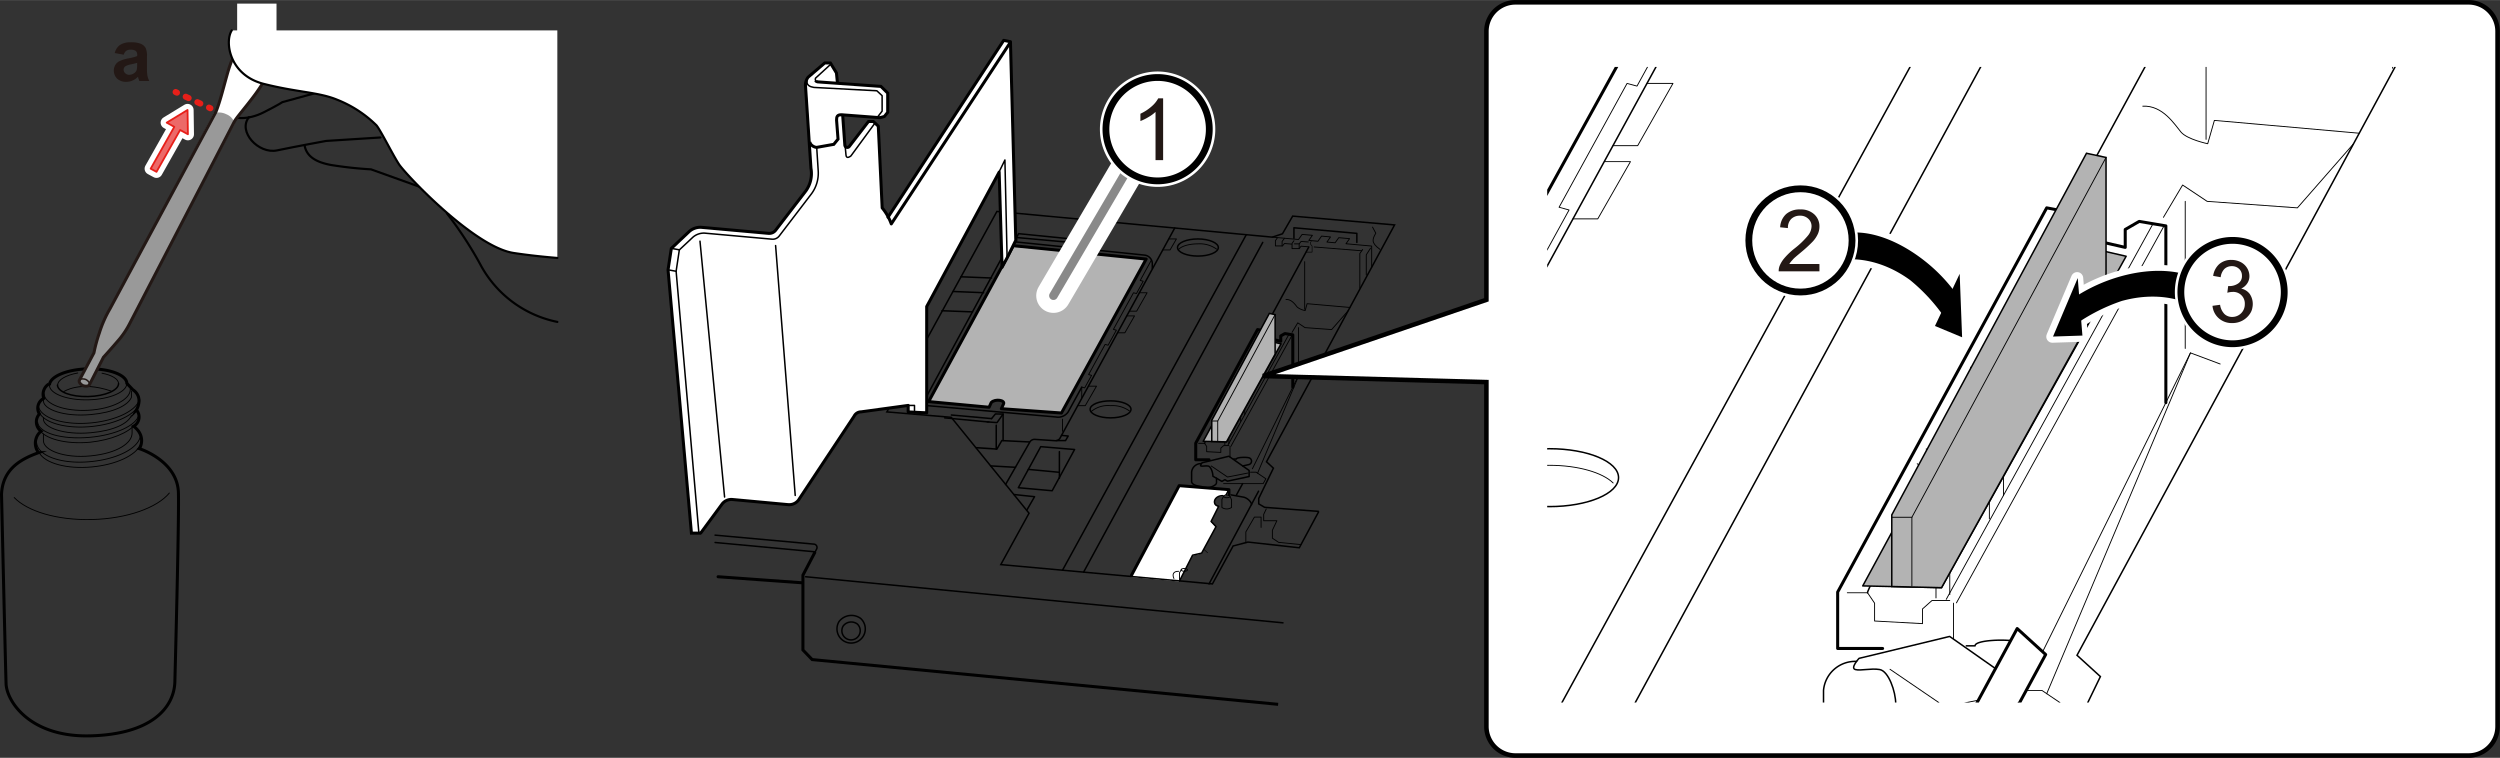 <svg xmlns="http://www.w3.org/2000/svg" xmlns:xlink="http://www.w3.org/1999/xlink" width="145.22mm" height="44.02mm" viewBox="0 0 411.65 124.77"><rect x="0" y="0" width="411.65" height="124.77" fill="#333333" stroke="none"/><defs><style>.cls-1,.cls-14,.cls-16,.cls-17,.cls-18,.cls-19,.cls-2,.cls-22,.cls-28,.cls-29,.cls-3,.cls-30,.cls-4,.cls-6,.cls-7,.cls-8,.cls-9{fill:none;}.cls-10,.cls-11,.cls-12,.cls-13,.cls-14,.cls-2,.cls-22,.cls-24,.cls-26,.cls-27,.cls-3,.cls-31,.cls-4,.cls-6,.cls-7,.cls-8,.cls-9{stroke:#000;}.cls-10,.cls-11,.cls-12,.cls-14,.cls-18,.cls-19,.cls-2,.cls-20,.cls-21,.cls-26,.cls-28,.cls-29,.cls-32,.cls-4,.cls-6,.cls-9{stroke-linecap:round;}.cls-10,.cls-11,.cls-12,.cls-14,.cls-16,.cls-17,.cls-18,.cls-19,.cls-2,.cls-20,.cls-21,.cls-26,.cls-27,.cls-32,.cls-4,.cls-6,.cls-8,.cls-9{stroke-linejoin:round;}.cls-11,.cls-12,.cls-13,.cls-17,.cls-2,.cls-7{stroke-width:0.25px;}.cls-13,.cls-22,.cls-3,.cls-7{stroke-miterlimit:10;}.cls-10,.cls-16,.cls-26,.cls-27,.cls-3,.cls-4{stroke-width:0.5px;}.cls-11,.cls-24,.cls-26,.cls-27,.cls-31,.cls-32,.cls-5{fill:#fff;}.cls-6,.cls-8{stroke-width:0.15px;}.cls-22,.cls-9{stroke-width:0.1px;}.cls-10,.cls-12,.cls-13{fill:#b3b3b3;}.cls-14{stroke-width:0.36px;}.cls-15{fill:#999;}.cls-16,.cls-17{stroke:#231815;}.cls-18,.cls-19,.cls-21{stroke:#e71f19;}.cls-19{stroke-dasharray:0.53 1.59;}.cls-20,.cls-28,.cls-30,.cls-32{stroke:#fff;}.cls-20,.cls-32{stroke-width:2px;}.cls-21{fill:#ec6968;stroke-width:0.3px;}.cls-23{fill:#231815;}.cls-24{stroke-width:0.75px;}.cls-25{clip-path:url(#clip-path);}.cls-28{stroke-width:5.67px;}.cls-29{stroke:#898989;stroke-width:1.42px;}.cls-30{stroke-width:1.98px;}.cls-31{stroke-width:1.12px;}</style><clipPath id="clip-path"><rect class="cls-1" x="254.76" y="11.02" width="151.96" height="104.65"/></clipPath></defs><g id="レイヤー_1" data-name="レイヤー 1"><path class="cls-2" d="M134.23,90.86l.24-.47a.55.55,0,0,0-.44-.8l-16.28-1.48"/><polyline class="cls-3" points="210.46 115.97 133.73 108.6 132.21 107.02 132.21 94.7 134.22 90.86"/><line class="cls-2" x1="211.25" y1="102.55" x2="132.66" y2="94.96"/><path class="cls-2" d="M141.71,101.82a2.33,2.33,0,1,1-3.56.53A2.57,2.57,0,0,1,141.71,101.82Z"/><path class="cls-2" d="M141.16,102.74a1.51,1.51,0,1,1-2.32.33A1.67,1.67,0,0,1,141.16,102.74Z"/><line class="cls-4" x1="118.24" y1="94.96" x2="132.01" y2="95.95"/><line class="cls-2" x1="134.23" y1="90.86" x2="117.75" y2="89.32"/><path class="cls-5" d="M202.35,81.42v-.8L194.16,80l-8,15,8,.74,2.16-4.25,1.49-.34,2.37-4.36-.81-.86,1.25-2.5c-1.16-.2-.83-1.74.67-1.74Z"/><polyline class="cls-4" points="202.35 81.42 202.35 80.62 194.16 79.96 186.31 94.72"/><path class="cls-6" d="M193.3,95.25c-.29-.62-.17-1.19.77-1.19"/><path class="cls-2" d="M194.21,95.66l2.16-4.25,1.49-.34,2.37-4.36-.81-.86,1.25-2.5c-1.16-.2-.83-1.74.67-1.74"/><path class="cls-2" d="M193.43,37.54,174.56,72.11a.86.86,0,0,1-.81.45l-3.36-.22a.89.89,0,0,0-.81.43l-4,7"/><polyline class="cls-7" points="217.16 84.2 213.94 90.19 205.48 89.25 203.05 89.89 199.64 96.14 164.79 92.96 169.44 84.5 156.63 68.71 146.03 67.82 164.15 34.81 209.49 39.04 211.17 38.49 212.85 35.58 229.63 37.03 208.54 76.03 209.68 77.08 207.26 82.07 207.26 82.96 208.23 83.53 217.16 84.2"/><polygon class="cls-2" points="171.37 73.54 176.94 74.01 173.25 80.8 167.68 80.3 171.37 73.54"/><polyline class="cls-2" points="166.95 81.42 170.35 81.78 169.06 84.02"/><line class="cls-2" x1="174.95" y1="93.89" x2="205.21" y2="38.64"/><line class="cls-2" x1="178.42" y1="94.21" x2="207.92" y2="39.91"/><line class="cls-2" x1="208.13" y1="54.26" x2="215.51" y2="40.66"/><path class="cls-2" d="M186.23,67.39c0,.78-1.51,1.41-3.37,1.41s-3.36-.63-3.36-1.41S181,66,182.86,66,186.23,66.61,186.23,67.39Z"/><path class="cls-6" d="M179.64,67.79a4.32,4.32,0,0,1,3.22-1,4.8,4.8,0,0,1,3.1.86"/><path class="cls-2" d="M200.61,40.75c0,.78-1.5,1.41-3.36,1.41s-3.36-.63-3.36-1.41,1.5-1.41,3.36-1.41S200.61,40,200.61,40.75Z"/><path class="cls-6" d="M194,41.15c.41-.58,1.7-1,3.22-1a4.76,4.76,0,0,1,3.1.86"/><path class="cls-6" d="M202.53,81.72c0,.13-.23.23-.52.23s-.53-.1-.53-.23.24-.24.53-.24S202.53,81.59,202.53,81.72Z"/><path class="cls-6" d="M201.54,81.61l-.34.6v1.34a1.39,1.39,0,0,0,.79.25,1.44,1.44,0,0,0,.8-.25V82.3l-.26-.58"/><path class="cls-6" d="M195.54,93.83c0,.13-.24.23-.52.23s-.53-.1-.53-.23.24-.24.53-.24S195.54,93.7,195.54,93.83Z"/><polyline class="cls-6" points="194.55 93.72 194.21 94.32 194.21 95.66"/><line class="cls-2" x1="202.35" y1="80.62" x2="201.88" y2="81.48"/><path class="cls-2" d="M202.71,81.48l2.13.39c.62.16,1.28.86,1.24,1.23"/><line class="cls-2" x1="207.23" y1="80.88" x2="199.08" y2="96.14"/><polyline class="cls-6" points="208.5 83.8 208.08 84.69 208.08 85.74 210.25 85.74 209.51 87.31 209.51 88.61 210.54 89.3 214.22 89.67"/><polyline class="cls-6" points="205.14 89.37 205.14 87.58 206.55 85.14 207.65 85.14 207.65 86.84"/><polyline class="cls-6" points="201.48 79.63 207.99 79.63 208.44 78.83 206.84 77.75 205.91 77.75"/><path class="cls-2" d="M205.68,77.46v1l-3.56.76-.43-.24-.49.28-1.48-.85c0-.62-.35-1.61-.78-1.68s-.93.07-1.18,0,.18-.54.18-.54l4.41-1.07Z"/><polyline class="cls-6" points="199.44 76.72 202.12 78.54 205.5 77.88"/><path class="cls-2" d="M203.16,75.58h.42c0-.29,1.59-.34,2.1-.2a.58.58,0,0,1,0,1.1l-1.05.24"/><path class="cls-2" d="M197.81,76.33a1.55,1.55,0,0,0-1.6,1.42v1.5c0,.54.83.78,1.71.88"/><path class="cls-2" d="M200.31,78.74v.76c0,.4-1.09.87-1.77.82"/><line class="cls-2" x1="204.61" y1="79.63" x2="203.6" y2="81.48"/><polyline class="cls-6" points="215.51 61.86 214.07 61.32 207.07 77.91"/><line class="cls-6" x1="206.22" y1="77.18" x2="214.07" y2="61.32"/><line class="cls-6" x1="213.81" y1="53.94" x2="213.81" y2="61.1"/><polyline class="cls-4" points="212.87 63.74 212.87 55.13 211.57 54.92 210.89 55.31 210.89 56.18 209 55.75 209 54.92 208.44 54.52 207.07 54.26 196.89 72.96 196.89 75.7 199.08 75.7"/><line class="cls-6" x1="202.53" y1="75.23" x2="202.53" y2="73.5"/><polyline class="cls-6" points="197.36 72.99 198.35 72.99 198.69 73.5 198.69 74.37 201.02 74.49 201.02 73.78 201.48 73.37 202.35 73.37"/><line class="cls-6" x1="212.75" y1="55.19" x2="202.68" y2="73.49"/><line class="cls-6" x1="212.25" y1="55.02" x2="202.18" y2="73.31"/><polyline class="cls-6" points="207.92 55.06 204.47 61.55 204.96 62.04 204.96 68.27"/><polyline class="cls-6" points="203.36 62.01 204.28 62.83 204.28 69.39"/><polyline class="cls-8" points="201.19 65.98 202.35 66.81 202.35 73.1"/><polyline class="cls-8" points="200.75 66.7 201.68 67.39 201.68 73.26"/><path class="cls-2" d="M198.35,73c-.08-.13,3-5.6,3-5.6"/><polyline class="cls-2" points="201.88 66.48 203.82 62.91 204.11 63.07"/><polyline class="cls-6" points="212.75 54.72 213.69 53.15 214.88 53.94 219.27 54.26 222.01 51.13"/><path class="cls-6" d="M222.28,50.62,215.23,50l-.32,1.13a3,3,0,0,1-1.3-.56c-.31-.36-.9-1.32-1.86-1.26"/><line class="cls-6" x1="214.83" y1="43.08" x2="214.83" y2="50.92"/><polyline class="cls-6" points="224.37 41.08 223.91 41.73 223.91 47.46"/><polyline class="cls-6" points="225.67 40.86 224.97 41.95 224.97 45.28"/><polyline class="cls-6" points="209.49 39.04 213.81 39.43 214.41 38.59 216.1 38.74 215.51 39.58 217.01 39.72 217.61 38.87 219.08 39.01 218.49 39.85 219.84 39.97 220.44 39.13 222.22 39.29 221.63 40.13 225.86 40.51 225.86 44.06"/><line class="cls-6" x1="216.4" y1="40.66" x2="224.22" y2="41.29"/><path class="cls-9" d="M215.91,39.75c-.38.33.14.76.14.76v1h-1"/><polyline class="cls-2" points="223.42 39.91 223.42 38.42 213.06 37.5 213.06 39.21"/><path class="cls-6" d="M226,37.39l.54,1c-.56,1-.84,1.55.68,2.66"/><line class="cls-2" x1="174.44" y1="74.37" x2="174.44" y2="78.74"/><line class="cls-2" x1="174.3" y1="77.75" x2="169.32" y2="77.28"/><polyline class="cls-6" points="215.43 39.84 214.24 39.75 213.92 40.15 213.15 40.15"/><polyline class="cls-6" points="215.43 40.63 214.24 40.53 213.92 40.93 212.75 40.93 212.75 40.07 213.06 39.63"/><polyline class="cls-6" points="212.69 40.19 211.5 40.09 211.17 40.49 210.01 40.49 210.01 39.62 210.32 39.18"/><polyline class="cls-6" points="211.11 40.49 211.11 39.75 211.5 39.23"/><line class="cls-6" x1="213.92" y1="40.15" x2="213.92" y2="40.93"/><polyline class="cls-6" points="192.45 39.34 193.71 39.34 192.66 41.15 191.46 41.15"/><polyline class="cls-6" points="187.61 48.2 188.88 48.2 187.16 51.23 185.96 51.23"/><polyline class="cls-6" points="185.54 52.01 186.81 52.01 185.22 54.79 184.01 54.79"/><polyline class="cls-6" points="179.22 63.58 180.55 63.58 178.7 66.79 177.51 66.79"/><line class="cls-6" x1="174.95" y1="69.01" x2="174.95" y2="71.02"/><polyline class="cls-2" points="173.98 72.54 175.45 72.54 175.89 71.79 174.8 71.68"/><line class="cls-2" x1="166.42" y1="35.02" x2="166.42" y2="39.61"/><line class="cls-2" x1="163.26" y1="45.77" x2="158.24" y2="45.57"/><line class="cls-2" x1="161.96" y1="48.19" x2="156.94" y2="47.99"/><line class="cls-2" x1="160.13" y1="51.35" x2="155.11" y2="51.16"/><path class="cls-7" d="M189.74,44.3v-.85A1.43,1.43,0,0,0,188.45,42l-21.08-2.16a1.46,1.46,0,0,0-1.41.75l-14.11,26a1.38,1.38,0,0,0-.18.68v.89"/><polyline class="cls-7" points="167.37 39.87 167.37 39.1 167.73 38.47 180.5 39.75 180.5 41.21"/><polyline class="cls-2" points="178.59 40.85 178.98 40.17 167.37 39.1"/><line class="cls-2" x1="180.5" y1="39.75" x2="179.89" y2="41.15"/><path class="cls-10" d="M188.73,42.65,174.78,68l-9.9-.71.34-.74c.39-.67-1.37-.94-2-.28l-.36.78-9.95-.93,13.94-25.67Z"/><path class="cls-11" d="M178.42,41.61l-.29.53c-.4.7-2.09.51-1.7-.17l.29-.53"/><polyline class="cls-7" points="169.58 72.77 164.96 72.54 164.15 73.94 160.69 73.71"/><line class="cls-2" x1="163.12" y1="76.71" x2="167.21" y2="76.94"/><polyline class="cls-2" points="163.27 68.92 163.9 68.16 165.17 68.17 165.17 72.54"/><path class="cls-2" d="M155.56,68.8l7,.66a.74.74,0,0,0,.26,0"/><line class="cls-2" x1="164.04" y1="70.01" x2="164.04" y2="73.93"/><polyline class="cls-2" points="162.56 69.46 164.17 69.58 165.17 68.17"/><line class="cls-2" x1="156.66" y1="68.33" x2="163.27" y2="68.92"/><polyline class="cls-6" points="189.59 42.82 187.75 46.17 188.24 46.3 187.13 48.33 186.64 48.2 183.33 54.23 183.82 54.36 182.46 56.84 181.97 56.7 179.25 61.67 179.74 61.8 178.6 63.87 178.12 63.73"/><path class="cls-2" d="M152.2,66c-.17.62.39.84.74.81l20.89,1.84a2,2,0,0,0,2.06-.84l2.23-4.06"/><line class="cls-6" x1="178.12" y1="63.87" x2="178.12" y2="65.48"/><polygon class="cls-12" points="207.28 55.78 210.94 56.61 201.95 72.75 198.12 72.66 207.28 55.78"/><polygon class="cls-13" points="209.96 58.31 209.96 51.8 209.01 51.6 199.53 69.2 199.53 72.69 201.95 72.75 209.96 58.31"/><polyline class="cls-6" points="200.51 72.66 200.51 69.32 209.96 51.8"/><line class="cls-6" x1="200.51" y1="69.32" x2="199.53" y2="69.32"/><path class="cls-5" d="M166.38,7.09V6.86l-1.1-.22L146.22,35.76a7.18,7.18,0,0,0-1-1.51l-.65-13.44-.54-.52-.26-.25H143l-3.1,4.08a.42.42,0,0,1-.75-.22L138.76,19v-.11l5.67.42.46,0,.71-.19.57-.7V15.32L145,14.23l-7-.51v0L137.82,12l-.86-1.5-.09-.14h-.93l-2.74,2.33a1.23,1.23,0,0,0-.31.62,3.54,3.54,0,0,0-.11,1l.58,9.09,0,.18.29,4.17a5.22,5.22,0,0,1-.85,3.72l-5,6.51a1.33,1.33,0,0,1-1.13.48l-11.14-1a2.72,2.72,0,0,0-2,.75l-2.89,2.72L110,44.44l3.81,43.34h1.55L118.9,83a2,2,0,0,1,.69-.57,1.9,1.9,0,0,1,1-.2l9.22.85a1.91,1.91,0,0,0,1.84-1l0-.09,9-13.48a1.35,1.35,0,0,1,1.15-.71l7.75-1.06v1.08l1,0,2,.11,0-17.51L164.51,28.3,165,44l.83-1.51,1.43-2.89Z"/><path class="cls-2" d="M134.3,13.27a.49.49,0,0,1,0-.42l2.6-2.38"/><path class="cls-3" d="M133.35,23.33c0,.49.67.93,1.13.93l2.81-.5.7-.86-.24-3.11c0-.58.09-.9.79-.9l6.36.48.71-.19.56-.69V15.32l-1.12-1.1-10.2-.73c-.33,0-.49-.1-.55-.22"/><path class="cls-2" d="M132.88,13.29c-.1.73.48,1,1.14,1.1l10.36.55.87.81v2.54l-.81,1.05"/><path class="cls-4" d="M138.76,19l.35,4.88a.41.41,0,0,0,.74.22L143,20h.81l.81.77.64,13.45a8.89,8.89,0,0,1,1.5,2.64l19.54-29.8"/><path class="cls-3" d="M115.4,87.78h-1.55L110,44.43l.54-3.53,2.89-2.73a2.75,2.75,0,0,1,2-.75l11.14,1a1.34,1.34,0,0,0,1.12-.48l5-6.51a4.88,4.88,0,0,0,.84-3.73l-.89-13.44a2.16,2.16,0,0,1,.43-1.56l2.74-2.34h.92l1,1.65.17,1.7"/><path class="cls-2" d="M111.87,41.13l2.14-2a2.76,2.76,0,0,1,2-.75l11.14,1a1.34,1.34,0,0,0,1.12-.48l5.35-7a5.7,5.7,0,0,0,1.11-3.73l-.25-3.89"/><path class="cls-4" d="M146.22,35.76,165.27,6.64l1.11.22.88,32.7-1.43,2.89L165,44l-.48-15.66L152.59,50.47l0,17.5-3.05-.15V66.75l-7.75,1.06a1.29,1.29,0,0,0-1.15.71l-9,13.57a1.92,1.92,0,0,1-1.85,1l-9.21-.85a1.92,1.92,0,0,0-1.69.76l-3.5,4.75"/><polyline class="cls-2" points="115.08 87.78 111.33 44.66 111.86 41.13"/><polyline class="cls-2" points="150.58 67.97 150.58 66.75 149.57 66.75"/><polyline class="cls-2" points="164.51 28.3 165.47 26.34 165.83 42.45"/><line class="cls-2" x1="111.87" y1="41.13" x2="110.58" y2="40.9"/><line class="cls-2" x1="111.33" y1="44.66" x2="110.04" y2="44.43"/><path class="cls-2" d="M144,20.36l-3.89,5.31s-.74.63-.81-.14l-.15-1.63"/><line class="cls-2" x1="127.71" y1="40.43" x2="130.94" y2="81.57"/><line class="cls-2" x1="115.26" y1="39.71" x2="119.31" y2="81.83"/><path class="cls-6" d="M20.89,63.12c0,1.41-2.79,2.62-6.31,2.71s-6.41-1-6.44-2.39"/><path class="cls-6" d="M9.5,63.41c0-.87,1.36-1.65,3.3-2"/><path class="cls-2" d="M19.52,63.16c0,1.1-2.19,2.06-5,2.13s-5-.77-5.06-1.88"/><path class="cls-6" d="M16.8,61.45c1.6.3,2.71.94,2.72,1.71"/><path class="cls-3" d="M8.14,63.44c0-1.4,2.79-2.62,6.31-2.71s6.4,1,6.44,2.39l1,1.06s1.79,1,.58,3.32A1.75,1.75,0,0,1,22,70.18c2,1.52,1.21,3.38.92,3.68,1.39.46,6.34,2.59,6.46,7.3s-.59,31.21-.59,31.21c-.19,4.22-3.91,8.53-13.91,8.79S1.1,115.42,1,112.58.25,81.4.25,81.4c.18-4.42,3.57-5.93,6.1-6.87A2.55,2.55,0,0,1,6.76,71a1.93,1.93,0,0,1-.27-2.84,1.81,1.81,0,0,1,.72-2.57A2,2,0,0,1,8,63.25"/><path class="cls-6" d="M27.88,81.18c-2,2.42-6.92,4.21-12.71,4.36S4.51,84.18,2.34,81.92"/><path class="cls-6" d="M21.45,64.05c.1,1.72-3,3.29-6.93,3.5s-7.18-1-7.27-2.73"/><path class="cls-6" d="M22.83,65.18a1.92,1.92,0,0,1,.17.61c.19,2-3.39,4-8,4.44s-8.5-.86-8.69-2.88a1.77,1.77,0,0,1,0-.23"/><path class="cls-6" d="M22.9,65.94c-.62,1.74-3.87,3.31-7.9,3.69-4.61.43-8.5-.86-8.69-2.89a1.62,1.62,0,0,1,0-.22"/><path class="cls-6" d="M22.32,69.81c-1.14,1.43-4,2.63-7.48,3-4,.38-7.5-.56-8.44-2.15"/><path class="cls-6" d="M22.84,68.34c-.35,1.67-3.75,3.27-8,3.66-4.61.43-8.48-.69-8.65-2.51"/><path class="cls-6" d="M6.07,72.12A2.19,2.19,0,0,0,6.49,74c1.17,1.52,4.57,2.4,8.47,2,4.12-.39,7.44-2,8.07-3.87,0,0,.27-.51-.35-1.16"/><path class="cls-6" d="M23.13,73.23c-.81,1.75-4,3.28-8,3.65-4.12.39-7.69-.61-8.65-2.3"/><path class="cls-6" d="M7.15,71.46v1.1c0,1.54,3.34,2.94,7.79,2.5s6.81-2.14,6.81-3.76v-1"/><path class="cls-6" d="M7.15,68.75V69c0,1.39,3.34,2.65,7.79,2.25,3.89-.34,6.19-1.57,6.7-2.85"/><path class="cls-6" d="M7.15,65.78V66c0,1.39,3.34,2.66,7.79,2.26,3.89-.35,6.19-1.57,6.7-2.85v-1"/><path class="cls-6" d="M10.49,64.49s2.64-1.87,7.8-.11"/><path class="cls-14" d="M37.38,18.65c.95,1,3.47,1.14,6-.14s3.12-1.7,3.12-1.7l5.18-1.42"/><path class="cls-14" d="M41,19.29c-1.92,2.34,1.56,6.11,4.61,5.47S53.7,23.2,53.7,23.2l8.95-.57"/><path class="cls-14" d="M50.15,23.91c.29,1.7,1.64,2.76,4.41,3.26a65,65,0,0,0,6.53.71L69,30.72"/><path class="cls-14" d="M73.58,35.12a63,63,0,0,1,5.68,8.73A18.54,18.54,0,0,0,91.77,53"/><path class="cls-5" d="M13.06,62.62l2.41-4.53a24.6,24.6,0,0,1,.89-3.27,19.19,19.19,0,0,1,1.76-4L35.54,18.45c.74-1.81,1.32-4.32,2-6.65a21,21,0,0,1,2-4.69A3.62,3.62,0,0,1,42,5.17a3.08,3.08,0,0,1,1.76.24C46.93,6.76,45.38,10,45.38,10c-.78,1.57-1.36,2.3-2,3.46C42.11,15.79,39,19.18,38.6,20L21.38,53.22a13.81,13.81,0,0,1-1.71,2.61c-1.39,1.63-2.64,3-2.64,3l-2.31,4.52c-.19.35-.86.23-1.07.14S12.92,63,13.06,62.62Z"/><path class="cls-15" d="M35.21,18.64a2.79,2.79,0,0,1,2.07.17,2.28,2.28,0,0,1,1.36,1.51S25.8,44.71,21.38,53.22a13.81,13.81,0,0,1-1.71,2.61c-1.39,1.63-2.64,3-2.64,3l-2.31,4.52c-.19.35-.86.23-1.07.14s-.73-.48-.59-.87l2.41-4.53a24.6,24.6,0,0,1,.89-3.27,19.19,19.19,0,0,1,1.76-4Z"/><path class="cls-16" d="M13.06,62.62l2.41-4.53a24.6,24.6,0,0,1,.89-3.27,19.19,19.19,0,0,1,1.76-4L35.54,18.45c.74-1.81,1.32-4.32,2-6.65a21,21,0,0,1,2-4.69A3.62,3.62,0,0,1,42,5.17a3.08,3.08,0,0,1,1.76.24C46.93,6.76,45.38,10,45.38,10c-.78,1.57-1.36,2.3-2,3.46C42.11,15.79,39,19.18,38.6,20L21.38,53.22a13.81,13.81,0,0,1-1.71,2.61c-1.39,1.63-2.64,3-2.64,3l-2.31,4.52c-.19.35-.86.23-1.07.14S12.92,63,13.06,62.62Z"/><path class="cls-17" d="M13.06,62.62c.19-.35.86-.24,1.07-.14s.73.47.59.87"/><path class="cls-5" d="M38.16,5H91.77V42.47c-2-.17-4.65-.43-7.19-.82-6.53-1-17.81-13-18.88-14.62s-2.91-5.4-3.69-6.39a19.32,19.32,0,0,0-6.46-4.19c-3-1.28-6.53-1.21-12.14-2.63S37,6.94,38.16,5Z"/><path class="cls-14" d="M38.16,5c-1.21,1.92-.36,7.38,5.25,8.8s9.09,1.35,12.14,2.63A19.32,19.32,0,0,1,62,20.64c.78,1,2.63,4.76,3.69,6.39S78.05,40.66,84.58,41.65c2.54.39,5.15.65,7.19.82"/><rect class="cls-5" x="39.05" y="0.59" width="6.48" height="6.48"/><line x1="28.92" y1="15.15" x2="34.64" y2="17.82"/><line class="cls-18" x1="28.92" y1="15.15" x2="29.14" y2="15.25"/><line class="cls-19" x1="30.58" y1="15.92" x2="33.7" y2="17.38"/><line class="cls-18" x1="34.42" y1="17.71" x2="34.64" y2="17.82"/><polygon class="cls-20" points="28.7 20.88 24.81 27.77 25.77 28.29 29.66 21.4 30.94 22.1 30.88 18.1 27.45 20.19 28.7 20.88"/><polygon class="cls-21" points="28.7 20.88 24.81 27.77 25.77 28.29 29.66 21.4 30.94 22.1 30.88 18.1 27.45 20.19 28.7 20.88"/><line class="cls-22" x1="198.21" y1="90.43" x2="198.87" y2="91.04"/><path class="cls-23" d="M20.38,9l-1.49-.27a2.32,2.32,0,0,1,.86-1.33,3.17,3.17,0,0,1,1.83-.44,4,4,0,0,1,1.64.26,1.64,1.64,0,0,1,.76.67,3.28,3.28,0,0,1,.22,1.47l0,1.92a6.89,6.89,0,0,0,.08,1.21,3.72,3.72,0,0,0,.3.84H22.93c0-.11-.1-.28-.16-.49a.59.59,0,0,0-.06-.19,2.87,2.87,0,0,1-.9.61,2.52,2.52,0,0,1-1,.21,2.17,2.17,0,0,1-1.52-.52,1.87,1.87,0,0,1-.3-2.26,1.64,1.64,0,0,1,.71-.64A5.71,5.71,0,0,1,21,9.63a9,9,0,0,0,1.59-.4V9.06a.86.86,0,0,0-.23-.68,1.44,1.44,0,0,0-.88-.2,1.13,1.13,0,0,0-.69.18A1.17,1.17,0,0,0,20.38,9Zm2.2,1.34c-.21.07-.54.15-1,.25a2.89,2.89,0,0,0-.89.29.67.67,0,0,0-.33.58.79.79,0,0,0,.26.59.9.9,0,0,0,.66.26,1.4,1.4,0,0,0,.85-.3,1,1,0,0,0,.39-.54,3.48,3.48,0,0,0,.06-.8Z"/></g><g id="レイヤー_3" data-name="レイヤー 3"><path class="cls-24" d="M406.51,124.4h-157a4.79,4.79,0,0,1-4.76-4.77V62.91l-36.78-1,36.78-12.55V5.14A4.78,4.78,0,0,1,249.49.38h157a4.77,4.77,0,0,1,4.76,4.76V119.63A4.78,4.78,0,0,1,406.51,124.4Z"/><g class="cls-25"><path class="cls-5" d="M321.05,126.12V123.4l-27.71-2.23-26.92,50.58,27.08,2.52,7.31-14.36,5-1.17,8-14.73-2.71-2.93,4.22-8.44c-3.92-.68-2.82-5.89,2.26-5.89Z"/><polyline class="cls-4" points="321.05 126.12 321.05 123.41 293.34 121.17 266.78 171.08"/><path class="cls-2" d="M290.88-22.32,227,94.63a2.89,2.89,0,0,1-2.74,1.5l-11.37-.74a2.92,2.92,0,0,0-2.72,1.47l-13.46,23.65"/><polyline class="cls-7" points="371.13 135.51 360.25 155.77 331.62 152.59 323.42 154.76 311.87 175.9 194.01 165.14 209.75 136.51 166.39 83.11 130.56 80.1 191.83 -31.57 345.18 -17.25 350.87 -19.11 356.56 -28.97 413.32 -24.03 342 107.89 345.85 111.4 337.65 128.31 337.65 131.33 340.94 133.23 371.13 135.51"/><polygon class="cls-2" points="216.25 99.44 235.08 101.02 222.61 124.02 203.78 122.3 216.25 99.44"/><line class="cls-2" x1="228.38" y1="168.28" x2="330.73" y2="-18.6"/><line class="cls-2" x1="240.1" y1="169.35" x2="339.89" y2="-14.3"/><line class="cls-2" x1="340.58" y1="34.22" x2="365.57" y2="-11.75"/><path class="cls-2" d="M266.51,78.64c0,2.64-5.09,4.77-11.37,4.77s-11.37-2.13-11.37-4.77,5.09-4.76,11.37-4.76S266.51,76,266.51,78.64Z"/><path class="cls-6" d="M244.24,80c1.41-2,5.76-3.39,10.9-3.39,4.71,0,8.75,1.2,10.48,2.91"/><line class="cls-2" x1="321.05" y1="123.4" x2="319.46" y2="126.31"/><line class="cls-2" x1="337.56" y1="124.26" x2="309.99" y2="175.9"/><polyline class="cls-6" points="318.11 120.04 340.13 120.04 341.66 117.35 336.22 113.68 333.1 113.68"/><path class="cls-2" d="M332.31,112.7v3.37l-12.05,2.57-1.45-.84-1.66,1-5-2.88c0-2.08-1.19-5.44-2.65-5.68s-3.12.24-4,0,.61-1.84.61-1.84l14.92-3.61Z"/><polyline class="cls-6" points="311.21 110.2 320.26 116.37 331.69 114.11"/><path class="cls-2" d="M323.78,106.34h1.43c0-1,5.38-1.16,7.1-.67a2,2,0,0,1,0,3.73l-3.55.8"/><path class="cls-2" d="M305.7,108.9a5.24,5.24,0,0,0-5.44,4.78v5.08c0,1.83,2.82,2.63,5.81,3"/><path class="cls-2" d="M314.15,117v2.58c0,1.35-3.68,2.94-6,2.75"/><line class="cls-2" x1="328.71" y1="120.04" x2="325.27" y2="126.31"/><polyline class="cls-6" points="365.57 59.93 360.68 58.1 337.01 114.22"/><line class="cls-6" x1="334.14" y1="111.76" x2="360.68" y2="58.1"/><line class="cls-6" x1="359.82" y1="33.15" x2="359.82" y2="57.37"/><polyline class="cls-4" points="356.63 66.29 356.63 37.19 352.24 36.45 349.94 37.78 349.94 40.73 343.56 39.27 343.56 36.45 341.66 35.11 337.01 34.22 302.59 97.48 302.59 106.77 309.99 106.77"/><line class="cls-6" x1="321.66" y1="105.18" x2="321.66" y2="99.31"/><polyline class="cls-6" points="304.18 97.6 307.51 97.6 308.67 99.31 308.67 102.25 316.56 102.68 316.56 100.26 318.11 98.88 321.05 98.88"/><line class="cls-6" x1="356.23" y1="37.37" x2="322.15" y2="99.26"/><line class="cls-6" x1="354.54" y1="36.79" x2="320.47" y2="98.68"/><polyline class="cls-6" points="339.89 36.95 328.21 58.9 329.89 60.55 329.89 81.62"/><polyline class="cls-6" points="324.45 60.45 327.57 63.2 327.57 85.42"/><polyline class="cls-8" points="317.11 73.88 321.05 76.69 321.05 97.97"/><polyline class="cls-8" points="315.64 76.32 318.78 78.64 318.78 98.5"/><path class="cls-2" d="M307.51,97.6c-.25-.44,10.06-19,10.06-19"/><polyline class="cls-2" points="319.46 75.55 326.01 63.48 326.99 64.05"/><polyline class="cls-6" points="356.23 35.78 359.39 30.46 363.43 33.15 378.29 34.22 387.54 23.66"/><path class="cls-6" d="M388.47,21.93l-23.85-2.11-1.1,3.84s-3.37-.7-4.4-1.92-3-4.44-6.29-4.26"/><line class="cls-6" x1="363.25" y1="-3.57" x2="363.25" y2="22.94"/><polyline class="cls-6" points="395.53 -10.35 393.97 -8.15 393.97 11.23"/><polyline class="cls-6" points="399.93 -11.09 397.55 -7.42 397.55 3.86"/><line class="cls-2" x1="226.64" y1="102.25" x2="226.64" y2="117.03"/><line class="cls-2" x1="226.15" y1="113.68" x2="209.34" y2="112.11"/><polyline class="cls-6" points="271.2 13.73 275.47 13.73 269.66 23.98 265.59 23.98"/><polyline class="cls-6" points="264.2 26.61 268.47 26.61 263.09 36.03 259.02 36.03"/><polyline class="cls-6" points="242.79 65.77 247.31 65.77 241.05 76.62 237.03 76.62"/><line class="cls-6" x1="228.38" y1="84.12" x2="228.38" y2="90.91"/><polyline class="cls-2" points="225.09 96.08 230.07 96.08 231.53 93.53 227.85 93.14"/><line class="cls-2" x1="188.82" y1="5.5" x2="171.86" y2="4.84"/><line class="cls-2" x1="184.42" y1="13.69" x2="167.46" y2="13.02"/><line class="cls-2" x1="178.23" y1="24.41" x2="161.27" y2="23.74"/><path class="cls-7" d="M278.39.55V-2.32A4.85,4.85,0,0,0,274-7.15l-71.3-7.28A4.84,4.84,0,0,0,198-11.91L150.22,76a4.82,4.82,0,0,0-.59,2.32v3"/><path class="cls-26" d="M275-5,227.78,80.72l-33.48-2.4,1.16-2.52c1.31-2.27-4.65-3.17-6.67-1l-1.23,2.65-33.64-3.14,47.16-86.83Z"/><polyline class="cls-7" points="210.21 96.86 194.57 96.08 191.85 100.8 180.13 100.04"/><line class="cls-2" x1="188.35" y1="110.17" x2="202.2" y2="110.94"/><polyline class="cls-2" points="188.87 83.82 191 81.26 195.28 81.27 195.28 96.08"/><path class="cls-2" d="M162.79,83.43l23.65,2.21a2.75,2.75,0,0,0,.86,0"/><line class="cls-2" x1="191.45" y1="87.51" x2="191.45" y2="100.77"/><polyline class="cls-2" points="186.44 85.64 191.91 86.04 195.28 81.27"/><line class="cls-2" x1="166.51" y1="81.82" x2="188.87" y2="83.82"/><polyline class="cls-6" points="277.89 -4.46 271.68 6.87 273.31 7.32 269.55 14.17 267.91 13.73 256.72 34.12 258.36 34.57 253.76 42.95 252.12 42.5 242.91 59.28 244.55 59.73 240.71 66.73 239.07 66.28"/><path class="cls-2" d="M151.43,73.88c-.61,2.09,1.3,2.84,2.49,2.74l70.64,6.2c2.3,0,4.59.43,7-2.81l7.53-13.73"/><line class="cls-6" x1="239.07" y1="66.73" x2="239.07" y2="72.17"/><polygon class="cls-12" points="337.71 39.36 350.09 42.19 319.69 96.76 306.72 96.47 337.71 39.36"/><polygon class="cls-13" points="346.78 47.94 346.78 25.92 343.56 25.23 311.5 84.78 311.5 96.57 319.69 96.76 346.78 47.94"/><polyline class="cls-6" points="314.81 96.47 314.81 85.17 346.78 25.92"/><line class="cls-6" x1="314.81" y1="85.17" x2="311.5" y2="85.17"/><path class="cls-5" d="M199.39-125.32v-.77l-3.74-.74L131.17-28.35a23.28,23.28,0,0,0-3.38-5.09l-2.17-45.47-1.83-1.75-.9-.85h-2.72l-10.51,13.8a1.4,1.4,0,0,1-2.52-.73L106-84.93l0-.37,19.17,1.43,1.55.12,2.4-.65L131-86.76V-97.47l-3.83-3.71-23.86-1.71V-103l-.57-5.78-2.93-5-.29-.49H96.43l-9.28,7.9a4.05,4.05,0,0,0-1.06,2.08,11.55,11.55,0,0,0-.37,3.21l2,30.74.08.61,1,14.11c.65,4.93-.29,8.1-2.89,12.58l-17,22A4.59,4.59,0,0,1,65-19.43L27.31-22.7a9.19,9.19,0,0,0-6.88,2.53L10.65-11,8.81,1,21.68,147.62h5.25l11.85-16a6.61,6.61,0,0,1,2.32-1.92,6.52,6.52,0,0,1,3.38-.69l31.2,2.89a6.44,6.44,0,0,0,6.23-3.5l.17-.28,30.35-45.6a4.41,4.41,0,0,1,3.87-2.4l26.22-3.59v3.63l3.42.16,6.92.37-.08-59.24,40.26-75,1.66,53,2.82-5.12,4.85-9.79Z"/><path class="cls-3" d="M26.94,147.62H21.68L8.81,1l1.82-12L20.4-20.2a9.32,9.32,0,0,1,6.9-2.52L65-19.43a4.65,4.65,0,0,0,3.8-1.64l17.07-22c2.6-4.5,3.54-6.68,2.86-12.61l-3-45.45c0-2.85.65-4.6,1.43-5.29l9.29-7.89h3.12l3.22,5.55.58,5.75"/><path class="cls-4" d="M131.17-28.36l64.47-98.47,3.74.72,3,110.61-4.84,9.8L194.68-.6l-1.63-53-40.3,75,.09,59.21-10.32-.51V76.47L116.3,80.05a4.45,4.45,0,0,0-3.88,2.42l-30.5,45.89a6.47,6.47,0,0,1-6.27,3.48L44.48,129a6.45,6.45,0,0,0-5.69,2.57L26.94,147.62"/><polyline class="cls-2" points="25.84 147.62 13.16 1.76 14.98 -10.19"/><polyline class="cls-2" points="145.92 80.62 145.92 76.47 142.52 76.47"/><line class="cls-2" x1="13.16" y1="1.76" x2="8.81" y2="0.98"/><line class="cls-2" x1="68.59" y1="-12.55" x2="79.5" y2="126.59"/><line class="cls-2" x1="26.46" y1="-14.99" x2="40.18" y2="127.48"/><polygon class="cls-27" points="300.81 159.91 305.85 158.74 307.03 156.58 304.59 154.36 311.55 141.51 311.15 141.08 315.37 132.64 321.05 123.41 321.72 122.75 332.15 103.49 336.84 107.77 309.28 158.64 293.5 174.27 300.81 159.91"/></g></g><g id="レイヤー_2" data-name="レイヤー 2"><line class="cls-28" x1="189.2" y1="21.86" x2="173.46" y2="48.68"/><line class="cls-29" x1="189.2" y1="21.86" x2="173.46" y2="48.68"/><path class="cls-30" d="M199,19.83a8.51,8.51,0,1,1-6.95-6.95A8.51,8.51,0,0,1,199,19.83Z"/><path class="cls-31" d="M199,19.83a8.51,8.51,0,1,1-6.95-6.95A8.51,8.51,0,0,1,199,19.83Z"/><path class="cls-23" d="M191.52,26.36h-1.25V18.42a5.91,5.91,0,0,1-1.18.86,8.32,8.32,0,0,1-1.31.65V18.72a7.41,7.41,0,0,0,1.83-1.19,4.79,4.79,0,0,0,1.11-1.35h.8Z"/><path class="cls-32" d="M322.18,48.39a27,27,0,0,0-6-6c-4.54-3.31-9.24-4.61-12.55-3.82l-2,4.63c3.32-1,8.27-.46,13,3a29.61,29.61,0,0,1,6.41,7.3"/><polygon class="cls-32" points="322.76 45.13 318.69 53.72 323.17 55.59 322.76 45.13"/><path d="M322.09,48.33a27.13,27.13,0,0,0-6-6c-4.54-3.32-9.24-4.62-12.55-3.83l-2,4.63c3.32-1,8.27-.46,13,3a29.61,29.61,0,0,1,6.41,7.3"/><polygon points="322.68 45.08 318.61 53.67 323.08 55.53 322.68 45.08"/><path class="cls-32" d="M341.42,49.05a27.28,27.28,0,0,1,7.76-3.53c5.43-1.5,10.29-1.05,13.1.86l.24,5c-2.74-2.14-7.57-3.35-13.25-1.78a29.29,29.29,0,0,0-8.58,4.56"/><polygon class="cls-32" points="342.02 45.8 342.79 55.27 337.94 55.43 342.02 45.8"/><path d="M341.52,49a27.21,27.21,0,0,1,7.77-3.53c5.42-1.49,10.28-1,13.09.86l.25,5c-2.75-2.14-7.58-3.35-13.26-1.78a30,30,0,0,0-8.58,4.56"/><polygon points="342.12 45.78 342.89 55.25 338.05 55.41 342.12 45.78"/><path class="cls-30" d="M376,46.65a8.51,8.51,0,1,1-6.94-6.95A8.5,8.5,0,0,1,376,46.65Z"/><path class="cls-31" d="M376,46.65a8.51,8.51,0,1,1-6.94-6.95A8.5,8.5,0,0,1,376,46.65Z"/><path class="cls-23" d="M364.31,50.35l1.25-.17a2.68,2.68,0,0,0,.73,1.53,1.8,1.8,0,0,0,1.25.47,2.05,2.05,0,0,0,1.49-.61,2.07,2.07,0,0,0,.6-1.51,1.9,1.9,0,0,0-2-2,3.23,3.23,0,0,0-.88.14l.14-1.1.2,0a2.55,2.55,0,0,0,1.43-.42,1.43,1.43,0,0,0,.64-1.28,1.5,1.5,0,0,0-.47-1.13,1.65,1.65,0,0,0-1.19-.45,1.74,1.74,0,0,0-1.22.45,2.31,2.31,0,0,0-.62,1.37l-1.24-.22a3.19,3.19,0,0,1,1-1.94,3,3,0,0,1,2-.69,3.32,3.32,0,0,1,1.53.36,2.65,2.65,0,0,1,1.07,1,2.57,2.57,0,0,1,.37,1.31,2.12,2.12,0,0,1-.36,1.2,2.34,2.34,0,0,1-1,.85,2.38,2.38,0,0,1,1.4.87,2.94,2.94,0,0,1,.45,2.26,2.32,2.32,0,0,1-.33.9,3.42,3.42,0,0,1-3,1.65,3.2,3.2,0,0,1-2.22-.8A3.06,3.06,0,0,1,364.31,50.35Z"/><circle class="cls-30" cx="296.46" cy="39.58" r="8.5"/><circle class="cls-31" cx="296.46" cy="39.58" r="8.5"/><path class="cls-23" d="M299.59,43.47v1.2h-6.71a2.34,2.34,0,0,1,.14-.87,4.75,4.75,0,0,1,.83-1.34,11.77,11.77,0,0,1,1.62-1.54,13.85,13.85,0,0,0,2.24-2.15,2.56,2.56,0,0,0,.58-1.5,1.65,1.65,0,0,0-.53-1.25,1.9,1.9,0,0,0-1.38-.51,2,2,0,0,0-1.44.54,2,2,0,0,0-.54,1.5l-1.28-.13a3.13,3.13,0,0,1,1-2.19,3.4,3.4,0,0,1,2.31-.75,3.22,3.22,0,0,1,2.31.81,2.65,2.65,0,0,1,.85,2,3,3,0,0,1-.25,1.2,4.72,4.72,0,0,1-.82,1.24,21.64,21.64,0,0,1-1.93,1.78c-.74.63-1.22,1-1.43,1.28a3.88,3.88,0,0,0-.53.67Z"/></g></svg>